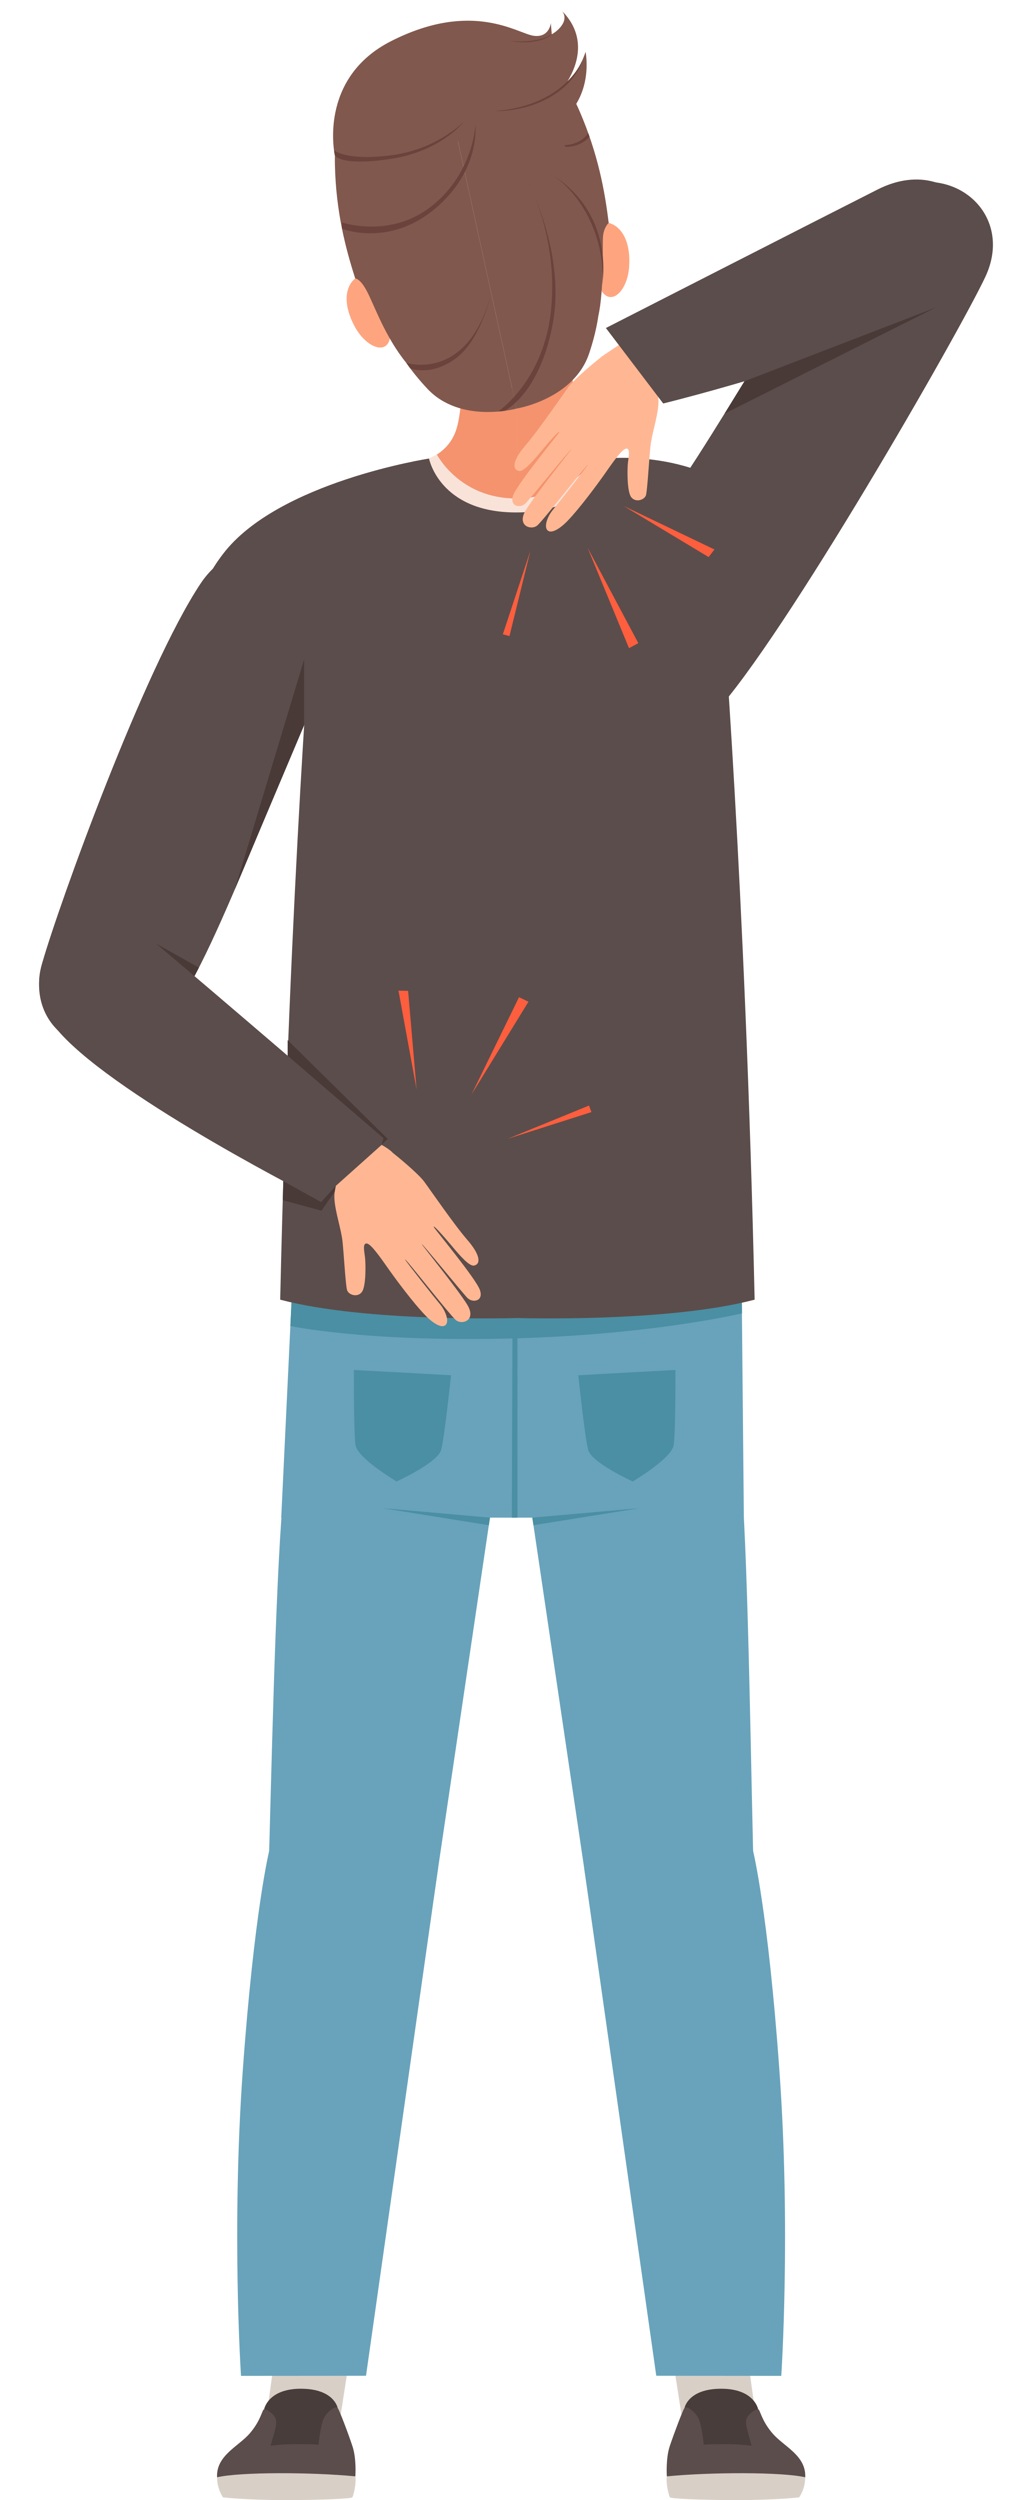 <?xml version="1.0" encoding="UTF-8"?><svg xmlns="http://www.w3.org/2000/svg" xmlns:xlink="http://www.w3.org/1999/xlink" height="2410.9" preserveAspectRatio="xMidYMid meet" version="1.1" viewBox="1002.2 289.1 984.0 2410.9" width="984.0" zoomAndPan="magnify">
 <g id="surface1">
  <g><path d="m1361.8 557.75s-8.7-7.64-17.9 0.71c-9.1 8.36-10.7 25.27 0.9 46.3 11.7 21.03 33.6 27.91 34 6.12-3.9-21.32-17-53.13-17-53.13" fill="#fea57f"/></g>
  <g><path d="m1574.1 511.23s4.7-10.57 16.5-6.82c11.8 3.77 20.3 18.47 18.5 42.45s-18.9 39.4-28.3 19.75c-5.3-21-6.7-55.38-6.7-55.38" fill="#fea57f"/></g>
  <g><path d="m1717.6 1518.6l2.2 234h-446.3l12-251.5 432.1 17.5" fill="#68a3bb"/></g>
  <g><path d="m1331.1 2616.2l11-70.7-72.4-1.3-12.1 86.9s64.7 30 73.5-14.9" fill="#d8d0c7"/></g>
  <g><path d="m1476.1 1744.2l-55.2 373c-5.9 43.1-38.6 82.7-82 80.1-44.8-2.8-79.4-40.6-78.1-85.4 3.1-103.9 6.7-286.7 14.1-375 14.3-170.7 222.5-148.4 201.2 7.3" fill="#68a3bb"/></g>
  <g><path d="m1357.5 2019.9c-78.1-12.3-95.5 53.6-95.5 53.6s-14.5 57.9-25.6 212.3c-11 154.3-1.7 294.4-1.7 294.4l120.6-0.1 69.1-486.5s11.1-61.5-66.9-73.7" fill="#68a3bb"/></g>
  <g><path d="m1257 2612.4s3.6-19.8 35.5-19.8c32 0 35.4 18.4 35.4 18.4l-8 41-71.6-2.1 8.7-37.5" fill="#493d3b"/></g>
  <g><path d="m1345 2677.1s1.3-17-2.8-29.1c-4-12.2-12.6-34.8-14.3-37s-11.9 4.1-14.5 13.3c-2.7 9.1-3.9 22.3-3.9 22.3s-24.6-1.8-46.3 1c3.6-13.2 6.4-20.2 5.1-25.4-1.2-5.1-9.3-10.3-11.3-9.8-2 0.4-2.9 10.5-13.8 23.2s-32.6 21.3-31.6 42.4c48 16.4 133.4-0.9 133.4-0.9" fill="#5b4d4b"/></g>
  <g><path d="m1217.4 2697.4s23.3 2.6 59.6 2.6c36.4 0 63.8-1.4 65-2.6 1.1-1.2 4.2-13.8 3-20.3-42-4.1-111.3-4.3-133.4 0.9 0 11.6 5.8 19.4 5.8 19.4" fill="#d8d0c7"/></g>
  <g><path d="m1659.4 2616.2l-11-70.7 72.5-1.3 12.1 86.9s-64.7 30-73.6-14.9" fill="#d8d0c7"/></g>
  <g><path d="m1514.5 1744.2l55.2 373c5.8 43.1 38.5 82.7 82 80.1 44.8-2.8 79.3-40.6 78-85.4-3-103.9-5.3-305.1-12-393.5-14.3-187.4-224.5-129.9-203.2 25.8" fill="#68a3bb"/></g>
  <g><path d="m1633.1 2019.9c78-12.3 95.5 53.6 95.5 53.6s14.5 58 25.5 212.3c11.1 154.3 1.8 294.4 1.8 294.4l-120.6-0.1-69.1-486.5s-11.2-61.5 66.9-73.7" fill="#68a3bb"/></g>
  <g><path d="m1733.6 2612.4s-3.6-19.8-35.6-19.8-35.4 18.4-35.4 18.4l8.1 41 71.6-2.1-8.7-37.5" fill="#493d3b"/></g>
  <g><path d="m1645.5 2677.1s-1.2-17 2.8-29.1c4.1-12.2 12.6-34.8 14.3-37s12 4.1 14.6 13.3c2.7 9.1 3.9 22.3 3.9 22.3s24.5-1.8 46.2 1c-3.5-13.2-6.3-20.2-5.1-25.4 1.3-5.1 9.3-10.3 11.4-9.8 2 0.4 2.9 10.5 13.8 23.2 10.8 12.7 32.6 21.3 31.6 42.4-48.1 16.4-133.5-0.9-133.5-0.9" fill="#5b4d4b"/></g>
  <g><path d="m1773.1 2697.4s-23.2 2.6-59.6 2.6c-36.3 0-63.8-1.4-64.9-2.6-1.2-1.2-4.2-13.8-3.1-20.3 42.1-4.1 111.3-4.3 133.5 0.9 0 11.6-5.9 19.4-5.9 19.4" fill="#d8d0c7"/></g>
  <g><path d="m1718 1555.6s-87.8 21.1-226.3 24.3-209.4-12.1-209.4-12.1l1.1-22.8 434.5 0.3 0.1 10.3" fill="#4a8fa4"/></g>
  <g><path d="m1496 1752.6l0.6-184.4h4.8v184.4h-5.4" fill="#4a8fa4"/></g>
  <g><path d="m1698.2 860.43h-393.7s-23 281.47-32 681.97c84 22.2 228.8 17.7 228.8 17.7s144.9 4.5 228.9-17.7c-9-400.5-32-681.97-32-681.97" fill="#5b4d4b"/></g>
  <g><path d="m1741 789.38c-53.2-69.62-154.4-58.08-154.4-58.08l-85.3 4.65-85.3-4.65s-145.6 22.41-198.7 92.04c-53.1 69.61-0.5 87.85 284 87.85s292.8-52.18 239.7-121.81" fill="#5b4d4b"/></g>
  <g><path d="m1501.3 665.73v114.31s-66.6-0.88-85.3-48.74c0 0 18.7-6.21 25.9-26.59s6-62.47 6-62.47l53.4 23.49" fill="#f4936e"/></g>
  <g><path d="m1501.3 665.73v114.31s66.7-0.88 85.3-48.74c0 0-18.6-6.21-25.8-26.59-7.3-20.38-6-62.47-6-62.47l-53.5 23.49" fill="#f4936e"/></g>
  <g><path d="m1430.1 361.99l70.4 321.11s-54 15.04-86-19.11-41-61.44-50.5-95.31c-9.6-33.88-24-76.44-21-119.16 3-42.73 31.9-75.42 87.1-87.53" fill="#81584d"/></g>
  <g><path d="m1430.1 361.99l70.4 321.11s55.3-8.93 70.1-53.31c14.8-44.39 11.5-72.96 6-107.72s-10.1-79.47-30.7-117.01c-20.7-37.54-60.5-55.18-115.8-43.07" fill="#81584d"/></g>
  <g><path d="m1561.4 396.5c-17.8-41.23-50.4-83.75-137.9-64.59-87.4 19.15-99.3 71.43-98.2 116.34 1 44.89 10.2 80.09 19.6 109.4 6.3-4.27 13.9-1.76 16.7-1.24s-12.3-41.75-10.1-76.95c2.3-35.2 15.2-53.91 24-60.84 8.9-6.92 17.9-3.91 35.2-1.56 17.3 2.34 31.3-0.68 31.3-0.68s14.1-3.15 28.8-12.51c14.8-9.35 21.6-15.85 32.6-13.26 10.9 2.61 30.5 14.18 47.2 45.23 16.8 31.02 20.8 75.73 23.1 74.1 2.3-1.65 8.1-7.09 15.7-5.87-3.7-30.55-10.2-66.34-28-107.57" fill="#81584d"/></g>
  <g><path d="m1456.4 411.44s12.5-15.17 17.8-40.81c5.3-25.65-6.8-43.41-6.8-43.41l3 0.12s10.1 17.56 7.8 42.86-12.9 35.39-21.8 41.24" fill="#6b433c"/></g>
  <g><path d="m1480.7 397.41s17-16.05 21.1-35.26c4.1-19.19-1.2-29.2-1.2-29.2l2.3 0.85s8.7 14.85 0.7 35.68-22.9 27.93-22.9 27.93" fill="#6b433c"/></g>
  <g><path d="m1404.2 416.1s-17.7-9.08-28.9-25.66c-11.2-16.56-14.6-31.22-14.6-31.22l-1.5 1.22s3.9 16.54 15 33.9c11 17.39 30 21.76 30 21.76" fill="#6b433c"/></g>
  <g><path d="m1546.7 428.9s14.2 0.83 23-11.36c0.9 2.36 1.2 3.28 1.2 3.28s-7.5 10.22-23.2 9.89c-0.4-0.68-1-1.81-1-1.81" fill="#6b433c"/></g>
  <g><path d="m1361.4 436.34s18.2-17.2 59.8-13.11c41.7 4.07 87.1 9.1 120.9-16.43s25-67.72 25-67.72-5.7 18.92-17.5 28.49c12.6-20.46 16.3-45.94-4.9-67.58 8.1 11.64-10.2 22.35-10.2 22.35l-0.9-11.05s-1.3 14.57-16.8 12.28c-15.5-2.27-58.9-34.5-137.1 5.09-71.1 35.95-54.5 110.11-54.5 110.11l36.2-2.43" fill="#81584d"/></g>
  <g><path d="m1479.7 396.2s28.2 1.42 54-13.9c25.8-15.29 30-34.57 30-34.57s-16.4 43.15-84 48.47" fill="#6b433c"/></g>
  <g><path d="m1494.3 328.51s28.2 4.06 44.2-8.99c-14.7 13.58-38.4 10.45-44.2 8.99" fill="#6b433c"/></g>
  <g><path d="m1416.1 731.3s10 51.96 83.9 51.96 86.6-51.96 86.6-51.96l-7.6-3.88s-24.5 42.36-79 42.36c-54.6 0-76.3-42.36-76.3-42.36l-7.6 3.88" fill="#f9e3d9"/></g>
  <g><path d="m1608.9 864.19c23.7 60.47 41 157.61 82.5 112.85 66.7-71.89 236.3-367.47 261.4-421.03 32.4-69.16-49.8-126.26-116.2-66.5-53.4 48.1-157.3 248.07-209 306.56-16.4 18.55-29.1 38.31-20.6 63.1 0.6 1.66 1.2 3.35 1.9 5.02" fill="#5b4d4b"/></g>
  <g><path d="m1333.2 858.84c-32.9-56.19-103.6-57.82-137.5-7.02-54.3 81.57-136.4 308.68-152.7 365.68-21 73.5 69 117.3 125 47.8 45-56 115.8-270.15 157.5-336.1 13.2-20.92 22.6-42.47 10.3-65.7-0.8-1.55-1.6-3.1-2.6-4.66" fill="#5b4d4b"/></g>
  <g><path d="m1333 1415s-9.1 16.2-8.2 30.1c0.9 13.7 6.6 29 7.9 41.8 1.3 12.9 2.9 41.5 4.3 46.2 1.4 4.8 10.2 7.5 14.3 1.9 4.2-5.6 3.7-27.8 3-33.6-0.7-5.7-2.6-14.1 2.1-13.1s16.2 18.4 22 26.5 22.1 30.3 34.2 42.8c8.3 8.6 16.5 12.8 19.8 8.9 3.2-4-0.7-13.6-5.4-19.3-4.8-5.7-33.4-41.8-34-43.5-1.1-3.2 43 53.4 49 58.4s20.3 0.2 10.8-15.1-43.4-57.1-43.7-58.1c-0.7-2.2 39 46.7 44 51.8s16 3.3 12-7.8c-4.1-11.2-43.4-58.4-44.2-60.2-2-4.1 8.8 7.9 16.6 17.2 8.6 10.4 17.6 20.6 22.1 19.6 7-1.6 5.5-10.9-6.6-24.8-12.1-13.8-35.8-48.3-41.5-56-5.7-7.8-25.4-24-30.5-28-0.6-1.1-8.8-7.6-16-9.8-6.8-2-33.7-8.3-40.3-6.1l16.7 12.4c-7.1 2.5-10.9 10.4-8.4 17.8" fill="#ffb793"/></g>
  <g><path d="m1629 648.42s9.2 16.22 8.4 30.01c-0.9 13.81-6.5 29.05-7.8 41.91-1.3 12.87-2.9 41.44-4.2 46.19-1.4 4.76-10.1 7.54-14.3 1.94-4.2-5.59-3.8-27.78-3.1-33.54 0.7-5.77 2.5-14.16-2.1-13.14-4.7 1.04-16.1 18.44-21.9 26.53s-22.1 30.39-34.1 42.89c-8.3 8.63-16.5 12.95-19.8 8.98-3.2-3.96 0.6-13.58 5.4-19.29 4.7-5.71 33.2-41.93 33.8-43.63 1.2-3.17-42.8 53.55-48.8 58.57-6 5-20.3 0.24-10.9-15.07 9.5-15.32 43.3-57.29 43.6-58.2 0.6-2.26-38.9 46.79-43.9 51.87-5 5.09-16 3.38-12-7.79 4.1-11.15 43.2-58.46 44.1-60.28 1.9-4.14-8.9 7.91-16.6 17.25-8.6 10.45-17.6 20.62-22 19.64-7.1-1.58-5.6-10.83 6.4-24.76 12.1-13.92 35.7-48.45 41.4-56.2 5.7-7.73 25.3-24.01 30.5-28.02 0.5-1.16 27.9-18.58 28.3-19.64 3.1-6.44 21.5 0.68 28 2.91l-16.8 13.13c7.1 2.43 10.9 10.36 8.4 17.74" fill="#ffb793"/></g>
  <g><path d="m1404.1 1339.8l-17.5-95.4 9.3 0.2 8.2 95.2" fill="#fc5e3e"/></g>
  <g><path d="m1457.1 1344.5l45.8-93.8 9.1 4.4-54.9 89.4" fill="#fc5e3e"/></g>
  <g><path d="m1491.9 1387.3l80.9-25.8-2.4-6.3-78.5 32.1" fill="#fc5e3e"/></g>
  <g><path d="m1603.9 777.04l87.5 41.92-5.6 7.34-81.9-49.26" fill="#fc5e3e"/></g>
  <g><path d="m1569 817.17l49 92.15-9 4.82-40-96.97" fill="#fc5e3e"/></g>
  <g><path d="m1513.9 820.17l-26.6 80.6 6.4 1.71 20.2-82.31" fill="#fc5e3e"/></g>
  <g><path d="m1586.7 605.41s208.7-106.54 262.2-133.61c80.4-40.58 137.3 57.58 66.3 107.18-71 49.59-273.2 99.22-273.2 99.22l-55.3-72.79" fill="#5b4d4b"/></g>
  <g><path d="m1375 1389s-180-154.9-226.2-193.2c-69.2-57.4-146.6 25.6-88.4 89.7 58.1 64.2 250.3 161 250.3 161l64.3-57.5" fill="#5b4d4b"/></g>
  <g><path d="m1589.4 504.07s-4.8 4.21-5.5 13.37 1.2 50.65-4.5 76.45c-6.6-78.37-8.5-93.08-8.5-93.08s15-5.76 18.5 3.26" fill="#81584d"/></g>
  <g><path d="m1344.9 557.65s4.7-0.29 11.4 12.56c6.8 12.87 17.4 43.73 37.8 68.75-10.8-55.88-29.4-97.34-29.4-97.34l-15.8 7.07-4 8.96" fill="#81584d"/></g>
  <g><path d="m1606.9 1612.7l-46.8 2.6s6.2 59.4 9.5 71.9c3.2 12.5 43 30.5 43 30.5s37.6-22.2 39.5-35c1.9-12.7 1.7-72.5 1.7-72.5l-46.9 2.5" fill="#4a8fa4"/></g>
  <g><path d="m1390.4 1612.7l46.9 2.6s-6.2 59.4-9.5 71.9-43 30.5-43 30.5-37.6-22.2-39.6-35c-1.9-12.7-1.6-72.5-1.6-72.5l46.8 2.5" fill="#4a8fa4"/></g>
  <g><path d="m1515.7 1752.6l104.1-9.2-103 16.5z" fill="#4a8fa4"/></g>
  <g><path d="m1474.9 1752.6l-104.1-9.2 103 16.5z" fill="#4a8fa4"/></g>
  <g><path d="m1295.6 988.46v-63.48l-66.9 221.82 66.9-158.34" fill="#493a38"/></g>
  <g><path d="m1189.8 1230.4l-37.1-31.4 41.4 23.2-4.3 8.2" fill="#493a38"/></g>
  <g><path d="m1279.7 1307.2l92.5 79.5-1.9 6.5 5.9-5.9-96.5-95.2v15.1" fill="#493a38"/></g>
  <g><path d="m1275.5 1428.1l36.5 20.2 14.1-15.6-1 5.5-12.8 18.4-37.3-10.1 0.5-18.4" fill="#493a38"/></g>
  <g><path d="m1720.4 656.75l184.2-70.93-203.4 102.14 19.2-31.21" fill="#493a38"/></g>
  <g><path d="m1460.8 409.23s5.4 44.34-39.3 81.46c-44.6 37.11-89.4 18.97-89.4 18.97v-6.05s47.2 16 87.2-16.29c40-32.3 41.5-78.09 41.5-78.09" fill="#6b433c"/></g>
  <g><path d="m1449.8 406.33s-21.9 28.77-71 36.07c-49.2 7.3-53.6-3.64-53.6-3.64l-0.8-4.79s11.7 10.55 55.7 4.79 69.7-32.43 69.7-32.43" fill="#6b433c"/></g>
  <g><path d="m1511.4 464.44s36.6 68.18 24.1 136.62c-12.6 68.45-46.7 84.25-46.7 84.25l-6.1 0.65s45.1-30.07 51.3-100.14c6.3-70.07-22.6-121.38-22.6-121.38" fill="#6b433c"/></g>
  <g><path d="m1530.8 455.18s23.7 11.55 40.1 45.62c16.5 34.06 12 63.96 12 63.96s14.7-70.69-52.1-109.58" fill="#6b433c"/></g>
  <g><path d="m1475.9 573.11s-10 44.03-34.1 61.7-43.8 9.6-43.8 9.6l-3.9-5.45s58.6 19.3 81.8-65.85" fill="#6b433c"/></g>
 </g>
</svg>